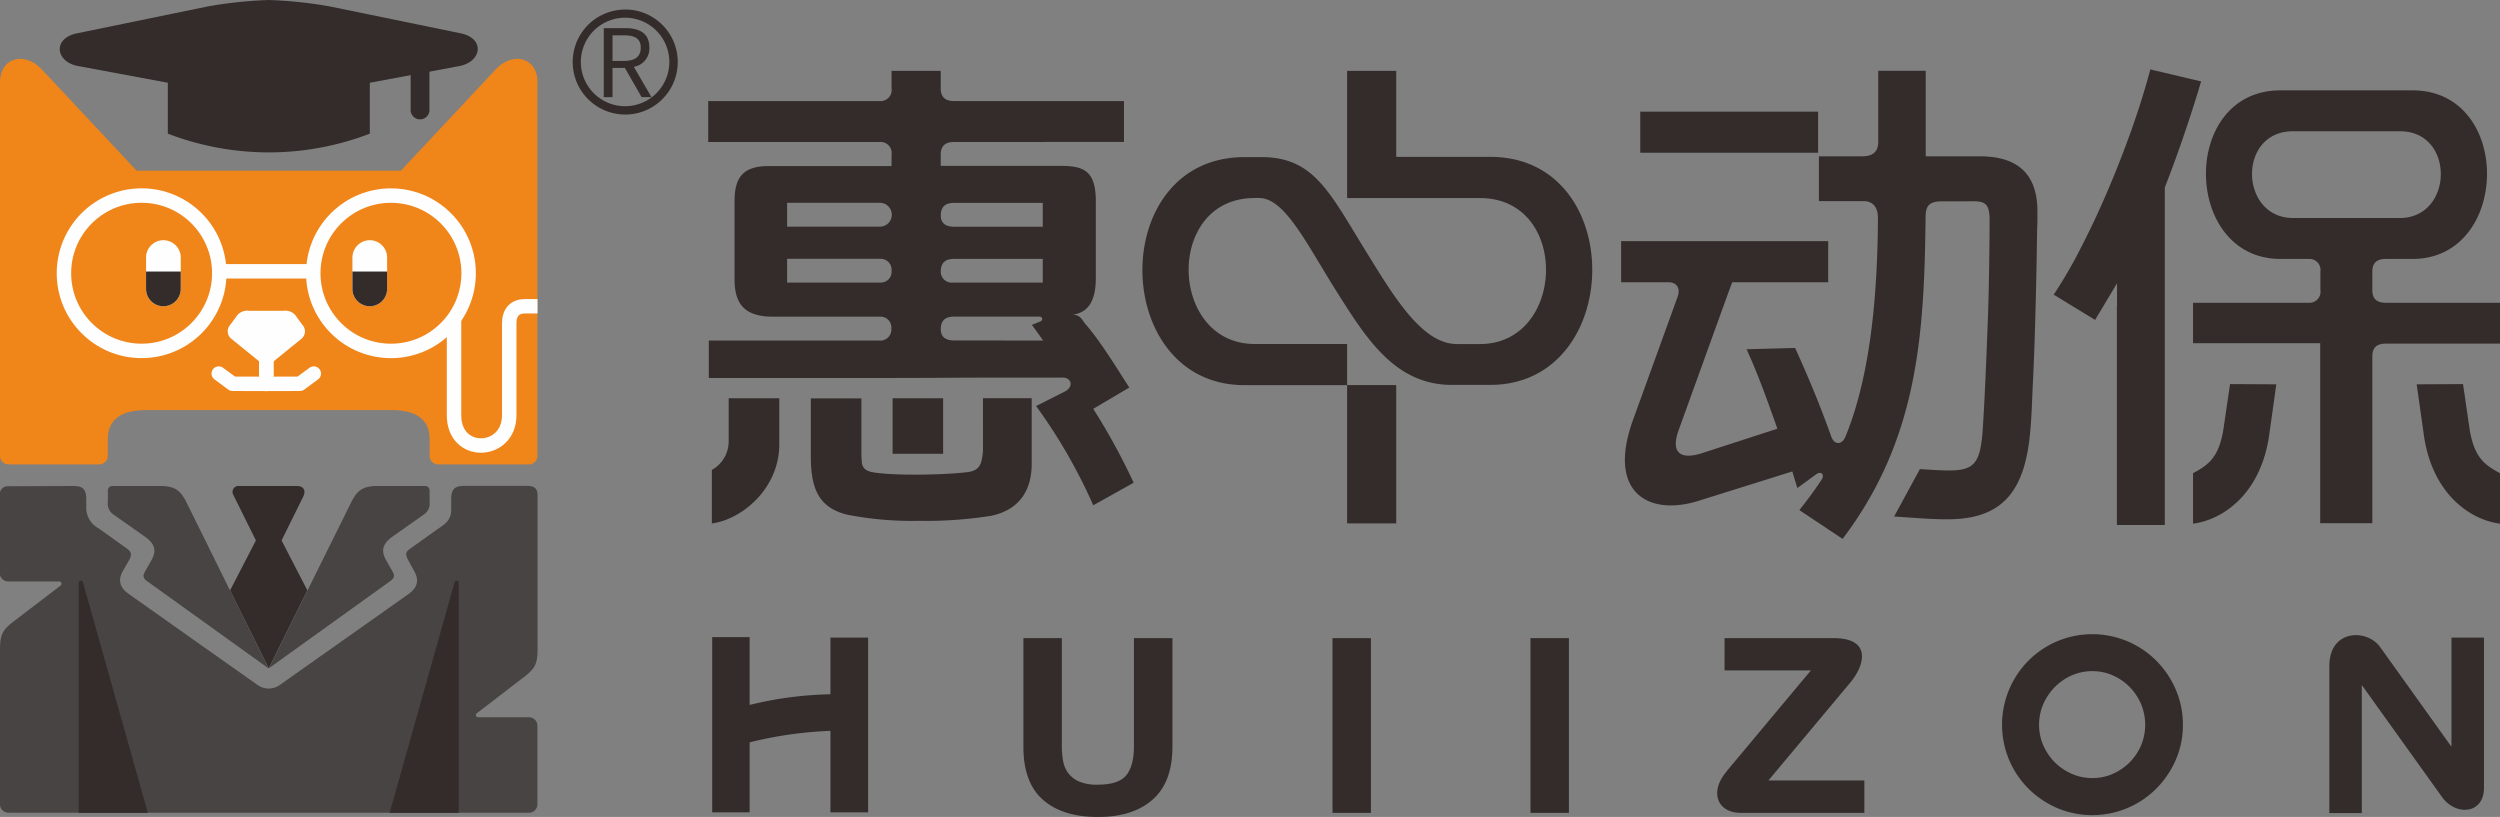 <svg id="_" data-name="ͼ" xmlns="http://www.w3.org/2000/svg" width="495.01" height="161.76" viewBox="0 0 495.01 161.76">
  <rect x="0" y="0" width="495.01" height="161.76" fill="#808080" stroke="none"/>
  <defs>
    <style>
      .cls-1 {
        fill: #332c2b;
      }

      .cls-1, .cls-2, .cls-3, .cls-5, .cls-6, .cls-7 {
        fill-rule: evenodd;
      }

      .cls-2 {
        fill: #f08519;
      }

      .cls-3 {
        fill: #fefefe;
      }

      .cls-4, .cls-5, .cls-6 {
        fill: none;
        stroke: #fefefe;
        stroke-width: 2.86px;
      }

      .cls-4, .cls-5 {
        stroke-miterlimit: 22.93;
      }

      .cls-6 {
        stroke-linecap: round;
        stroke-linejoin: round;
      }

      .cls-7 {
        fill: #474443;
      }
    </style>
  </defs>
  <title>logo</title>
  <g>
    <g>
      <path class="cls-1" d="M170.28,149.76a78.22,78.22,0,0,0-16,2.28v13.85h-7.41V131.2h7.41v13.43a72.6,72.6,0,0,1,16-2.11V131.3h7.46v34.59h-7.46V149.76ZM238,152.91q0,7-3.92,10.46t-10.86,3.44q-7,0-10.87-3.41t-3.86-10.49V131.4h7.61v21.51a15.74,15.74,0,0,0,.24,2.76,5.74,5.74,0,0,0,1,2.42,5.38,5.38,0,0,0,2.16,1.7,9,9,0,0,0,3.7.63q4.08,0,5.62-1.82c1-1.21,1.55-3.11,1.55-5.69V131.4H238v21.51Zm31.69-21.51h7.61V166h-7.61V131.4Zm39.2,0h7.61V166h-7.61V131.4Zm38.74,26.48,16.79-20.09h-17.1V131.4h21.6c7.45,0,6.31,5.2,3.27,8.83L356,159.59h19V166H350.53c-4.55,0-6.29-4-2.88-8.11Zm90.44-9.33a17,17,0,0,1-1.43,7,18.25,18.25,0,0,1-3.85,5.66,17.94,17.94,0,0,1-5.69,3.83,17.91,17.91,0,0,1-13.93,0,18.19,18.19,0,0,1-5.67-3.83,18,18,0,0,1-3.82-5.66,18,18,0,0,1,0-14,17.88,17.88,0,0,1,9.49-9.52,17.91,17.91,0,0,1,13.93,0,17.77,17.77,0,0,1,5.69,3.83,18.16,18.16,0,0,1,3.85,5.69,17.16,17.16,0,0,1,1.43,7Zm-17.92-10.61a9.94,9.94,0,0,0-4.1.85,10.66,10.66,0,0,0-3.34,2.3,11.39,11.39,0,0,0-2.28,3.37,10.38,10.38,0,0,0,0,8.18,11.17,11.17,0,0,0,2.28,3.35,10.91,10.91,0,0,0,3.34,2.27,9.94,9.94,0,0,0,4.1.85,9.77,9.77,0,0,0,4.07-.85,11.07,11.07,0,0,0,3.32-2.27,10.73,10.73,0,0,0,2.25-3.35,10.61,10.61,0,0,0,0-8.18,10.94,10.94,0,0,0-2.25-3.37,10.8,10.8,0,0,0-3.32-2.3,9.77,9.77,0,0,0-4.07-.85Zm53.35,2.75,0,25.35h-6.43V136.93c0-7.33,7.48-7.4,10.07-3.74l14.11,19.72V131.3h6.44V161c0,5.33-5.61,5.63-8.3,1.88Z" transform="translate(-5.85 -5.05)"/>
      <path class="cls-1" d="M150.13,83.91v8.64a6.48,6.48,0,0,1-3.33,5.55v10.59c5.88-.75,13.35-6.85,13.35-15.67V83.91Zm205.51,6.72,2.14-.69c-1.9-5.34-3.65-10.36-6.1-15.74l9.61-.25c2.7,5.94,5,11.49,7.16,17.56.56,1.59,2.08,1.79,2.83-.06,5.22-12.73,6.33-29.54,6.41-43.2,0-2.14-.95-3.38-2.89-3.38H366V36h8.51c1.92,0,3.24-.65,3.24-2.93v-14h9.4V36h10.67c6.66,0,11.51,2.69,11.45,11.1,0,2.07,0,1.74-.07,3.81q-.09,7.47-.29,14.76c-.12,4.85-.3,10.52-.53,15.06s-.17,5.15-.48,9.13c-.91,11.78-5,17.73-15.61,18-3.67.09-7.71-.32-11.4-.53L386,97.93l1.89.12c8.31.52,10,.18,10.55-8,.46-7,.8-16,1.06-23.12.18-5.27.29-13.47.3-18.27,0-4.27-1.53-3.74-5.65-3.74h-3.89c-2.82,0-3.12,1.29-3.14,3.31-.25,23.54-1.64,44-16.43,63.52l-8.56-5.7c1.69-2.13,3-3.89,4.39-6,.69-1-.06-1.82-1.06-1.09l-3.73,2.72-1-3.28-18.65,5.84c-9.64,3-18-1.49-13-15.73L338,63.88c.67-1.77-.19-2.94-1.75-2.94h-9.41V52.79h41v8.15h-19L348,63.18h0l-9.66,26.73c-1.9,5,.39,6.21,4.6,4.84l12.7-4.12Zm69.39-25V61.14l-4.34,7.25-8.2-5a89.87,89.87,0,0,0,5.4-9.31q2.81-5.44,5.36-11.43T428,30.46q2.17-6.16,3.62-11.67l10.06,2.38c-2.19,7.39-4.87,15.09-7.19,21V109H425V65.59ZM192.12,37.89h23.44c4.68,0,7.27.71,7.27,7.07V60c0,4.53-1.4,7.07-4.93,7.41,1.83-.23,2.19,1,2.83,1.75,3.34,3.83,7.1,10.18,8.73,12.62L222.32,86a129.26,129.26,0,0,1,8,14.63l-8,4.47A105.88,105.88,0,0,0,211,85.45l5.66-2.86c1.86-.94,1.36-2.78-.4-2.78-36.73,0-10.8.12-59.59.08l-10.47,0V72.48h33.62a2.21,2.21,0,0,0,2.52-2.37,2.16,2.16,0,0,0-2.3-2.36H158.83c-6,0-7.54-3-7.54-7.49V45c0-4.67,1.51-7.07,6.79-7.07h24.3V35.68a2.19,2.19,0,0,0-2.3-2.52h-34v-8.1h34a2.19,2.19,0,0,0,2.3-2.52V19.08h9.74v3.46c0,2,1.18,2.52,2.68,2.52h33.6v8.1H194.8c-1.5,0-2.68.52-2.68,2.52v2.21ZM212.4,72.48c-.7-1-1.2-1.67-2.23-3.1l1.56-.64c.68-.18.63-1-.07-1H194.8c-1.46,0-2.61.49-2.67,2.36s1.21,2.36,2.67,2.36Zm60.18,8.82h9.73v27.39h-9.73V81.3Zm0-62.22V44.27H298.9c17.84,0,17,28.9,0,28.9l-4.59,0c-7,0-12.69-9.77-18.1-18.52C269.08,43.11,266,36.16,255.63,36.16h-3.37c-27.28,0-26.61,45.15,0,45.15h20.32V73.16H254.27c-17,0-17.83-28.9,0-28.9a7.08,7.08,0,0,1,.91,0c5.19,0,9.63,9.56,15.63,19,5.73,9.05,11.43,18,22.51,18h7.6c26.6,0,27.27-45.15,0-45.15H282.31V19.08ZM480.63,48.22H481c10.68,0,11-17.18.08-17.18H459.85c-11,0-10.6,17.18.07,17.18h20.71Zm0-25.28H457.39c-19.93,0-19.41,33.38,0,33.38H463a2.19,2.19,0,0,1,2.3,2.52v3.63A2.19,2.19,0,0,1,463,65H440.08V73h25.18v35.64h10.32V75.61c0-1.94,1.11-2.49,2.54-2.52l22.74,0V65h-22.6c-1.5,0-2.68-.52-2.68-2.52V58.84c0-2,1.18-2.52,2.68-2.52h5.28c19.41,0,19.92-33.38,0-33.38ZM493.54,81.1l1.32,9.05c.91,5.32,2.79,6.9,6,8.59v10c-5.88-.75-13.62-5.92-15.15-18.07l-1.35-9.52Zm-46.13,0-1.33,9.05c-.9,5.32-2.79,6.9-6,8.59v10c5.88-.75,13.62-5.92,15.15-18.07l1.34-9.52ZM194.8,45.22c-1.46,0-2.61.49-2.67,2.36s1.21,2.36,2.67,2.36h17.52V45.22Zm0,11.09c-1.46,0-2.61.49-2.67,2.36a2.16,2.16,0,0,0,2.3,2.34h17.89v-4.7ZM180.26,61a2.13,2.13,0,0,0,2.12-2.34,2.16,2.16,0,0,0-2.31-2.36H161.7V61Zm-.19-11.07a2.36,2.36,0,0,0,0-4.72H161.7v4.72Zm-3.67,34h-10v11.4c0,5.87,1.17,10.23,7.3,11.65a67.29,67.29,0,0,0,14.1,1.2,83,83,0,0,0,14.33-1c5.53-1.19,8-5,8-10.3V83.9h-9.65V94.52c-.29,2.22-.46,3.66-3,4-4.23.57-14.93.79-19,0a3,3,0,0,1-1.4-.63,2,2,0,0,1-.58-1.3c-.06-.58-.09-1.39-.09-2.41V83.91ZM365.84,27.16H330.63v8.13h35.21V27.16ZM182.59,83.91v11h10v-11Z" transform="translate(-5.85 -5.05)"/>
      <g>
        <path class="cls-2" d="M112.28,21.35c0-4.84-4.8-6.26-8.32-2.51l-18.73,20H32.9l-18.73-20c-3.52-3.75-8.32-2.33-8.32,2.51v74A1.67,1.67,0,0,0,7.52,97h18a1.69,1.69,0,0,0,1.67-1.65h0v-3.3c0-4.76,3.92-5.8,7.61-5.8H83.31c3.69,0,7.61,1,7.61,5.8v3.29h0A1.67,1.67,0,0,0,92.59,97h18a1.67,1.67,0,0,0,1.67-1.67v-74Z" transform="translate(-5.85 -5.05)"/>
        <path class="cls-3" d="M51.4,69.41l1.18-1.58a2.54,2.54,0,0,1,2.58-1.24H62a2.55,2.55,0,0,1,2.59,1.24l1.17,1.58a1.9,1.9,0,0,1-.26,2.75l-6.91,5.6-6.9-5.6A1.9,1.9,0,0,1,51.4,69.41Z" transform="translate(-5.85 -5.05)"/>
        <path class="cls-1" d="M59.07,5.05A85.17,85.17,0,0,0,46.91,6.34l-25.78,5.3c-5,1-4.32,5.85.48,6.54l24.69,4.6A76.9,76.9,0,0,0,59.07,24.2a77,77,0,0,0,12.78-1.42l24.69-4.6c4.75-.74,5.46-5.57.48-6.54L71.24,6.34A85.15,85.15,0,0,0,59.07,5.05Z" transform="translate(-5.85 -5.05)"/>
        <path class="cls-1" d="M79.08,17.28l-40,.75V31.51a55.7,55.7,0,0,0,40,0Z" transform="translate(-5.85 -5.05)"/>
        <circle class="cls-4" cx="28.04" cy="54.1" r="15.38"/>
        <circle class="cls-4" cx="83.25" cy="59.16" r="15.38" transform="translate(-23.29 71.14) rotate(-45)"/>
        <line class="cls-4" x1="44.39" y1="53.72" x2="61.29" y2="53.72"/>
        <path class="cls-5" d="M95.75,68.21V87.28c0,8.24,10.93,7.72,10.93,0V69.07c0-2.27,1.22-3.38,3.1-3.38h2.5" transform="translate(-5.85 -5.05)"/>
        <polyline class="cls-6" points="43.31 73.97 46.06 75.99 52.74 76.01 52.72 73.51 52.72 67.81"/>
        <path class="cls-3" d="M38.2,52.61h0a3.45,3.45,0,0,1,3.44,3.44v6.2a3.45,3.45,0,0,1-3.44,3.44h0a3.44,3.44,0,0,1-3.43-3.44v-6.2A3.44,3.44,0,0,1,38.2,52.61Z" transform="translate(-5.85 -5.05)"/>
        <path class="cls-1" d="M41.64,58.81v3.44a3.45,3.45,0,0,1-3.44,3.44h0a3.44,3.44,0,0,1-3.43-3.44V58.81Z" transform="translate(-5.85 -5.05)"/>
        <path class="cls-3" d="M79.07,52.61h0a3.44,3.44,0,0,1,3.43,3.44v6.2a3.44,3.44,0,0,1-3.43,3.44h0a3.45,3.45,0,0,1-3.44-3.44v-6.2A3.45,3.45,0,0,1,79.07,52.61Z" transform="translate(-5.85 -5.05)"/>
        <path class="cls-1" d="M82.5,58.81v3.44a3.44,3.44,0,0,1-3.43,3.44h0a3.45,3.45,0,0,1-3.44-3.44V58.81Z" transform="translate(-5.85 -5.05)"/>
        <polyline class="cls-6" points="62.13 73.97 59.39 75.99 52.71 76.01 52.72 73.51 52.72 67.81"/>
        <path class="cls-7" d="M20.32,101.28c1.71,0,2.61.45,2.61,2.59v1.48a4.6,4.6,0,0,0,2.38,4.27L31,113.69c.82.57,1.05,1.17.38,2.33l-1.2,2.09c-1.39,2.39.15,3.87,1.25,4.61l25.35,17.91a3.81,3.81,0,0,0,4.54,0l25.3-17.87c1.15-.8,2.63-2.22,1.25-4.61L86.7,116c-.75-1.31-.4-1.76.39-2.33l5.52-3.94c1.55-1,2.58-1.87,2.58-3.72v-2.16c0-2.14.91-2.59,2.61-2.59h12.49c1.51,0,2,.72,2,1.82v30.36c0,3-.46,3.82-2.28,5.35l-9.69,7.44a.45.45,0,0,0,.27.84h10a1.67,1.67,0,0,1,1.67,1.65v15.59a1.67,1.67,0,0,1-1.67,1.66H7.54a1.66,1.66,0,0,1-1.69-1.67V133.83c0-3,.44-3.88,2.26-5.4l9.67-7.38c.42-.31.29-.87-.25-.87h-10a1.67,1.67,0,0,1-1.72-1.67V103a1.57,1.57,0,0,1,1.67-1.67Z" transform="translate(-5.85 -5.05)"/>
        <path class="cls-7" d="M27.21,102.25v2.2A2.57,2.57,0,0,0,28.42,107l6.13,4.32c2.05,1.45,2.34,2.83,1.24,4.74l-1.26,2.22c-.47.83-.29,1.32.5,1.88l24,17.24L42.61,104.19c-1-1.8-1.91-2.91-5-2.91H28.14A.89.89,0,0,0,27.21,102.25Z" transform="translate(-5.85 -5.05)"/>
        <path class="cls-1" d="M52.07,103.08a1.18,1.18,0,0,1,1.15-1.8H64.65c1.31,0,1.85.89,1.22,2.15l-4.27,8.63,5.11,9.88-7.65,15.43-7.65-15.43,5.11-9.88Z" transform="translate(-5.85 -5.05)"/>
        <path class="cls-7" d="M90.91,102.25v2.2a2.56,2.56,0,0,1-1.2,2.52l-6.14,4.32c-2,1.45-2.34,2.83-1.23,4.74l1.26,2.22c.47.83.28,1.32-.51,1.88l-24,17.24,16.46-33.18c1-1.8,1.91-2.91,5-2.91H90A.88.88,0,0,1,90.91,102.25Z" transform="translate(-5.85 -5.05)"/>
        <path class="cls-1" d="M90.88,15.86V26.62a1.87,1.87,0,1,1-3.72,0V15.86Z" transform="translate(-5.85 -5.05)"/>
        <path class="cls-1" d="M35.12,166H21.45V120.5a.42.42,0,0,1,.84-.08Z" transform="translate(-5.85 -5.05)"/>
        <path class="cls-1" d="M83,166H96.68V120.5a.42.42,0,0,0-.84-.08Z" transform="translate(-5.85 -5.05)"/>
      </g>
    </g>
    <g>
      <path class="cls-1" d="M129.61,6.93A10.4,10.4,0,1,1,122.27,10a10.36,10.36,0,0,1,7.34-3.05Zm6.2,4.19a8.76,8.76,0,1,0,2.57,6.2A8.74,8.74,0,0,0,135.81,11.12Z" transform="translate(-5.85 -5.05)"/>
      <path class="cls-1" d="M127.13,12.05h2.28c2.14,0,3.31.63,3.31,2.44s-1.17,2.62-3.31,2.62h-2.28V12.05Zm7.71,12.23-3.49-6a3.69,3.69,0,0,0,3.08-3.83c0-2.85-2-3.83-4.76-3.83H125.4V24.28h1.73V18.5h2.45l3.31,5.78Z" transform="translate(-5.85 -5.05)"/>
    </g>
  </g>
</svg>
